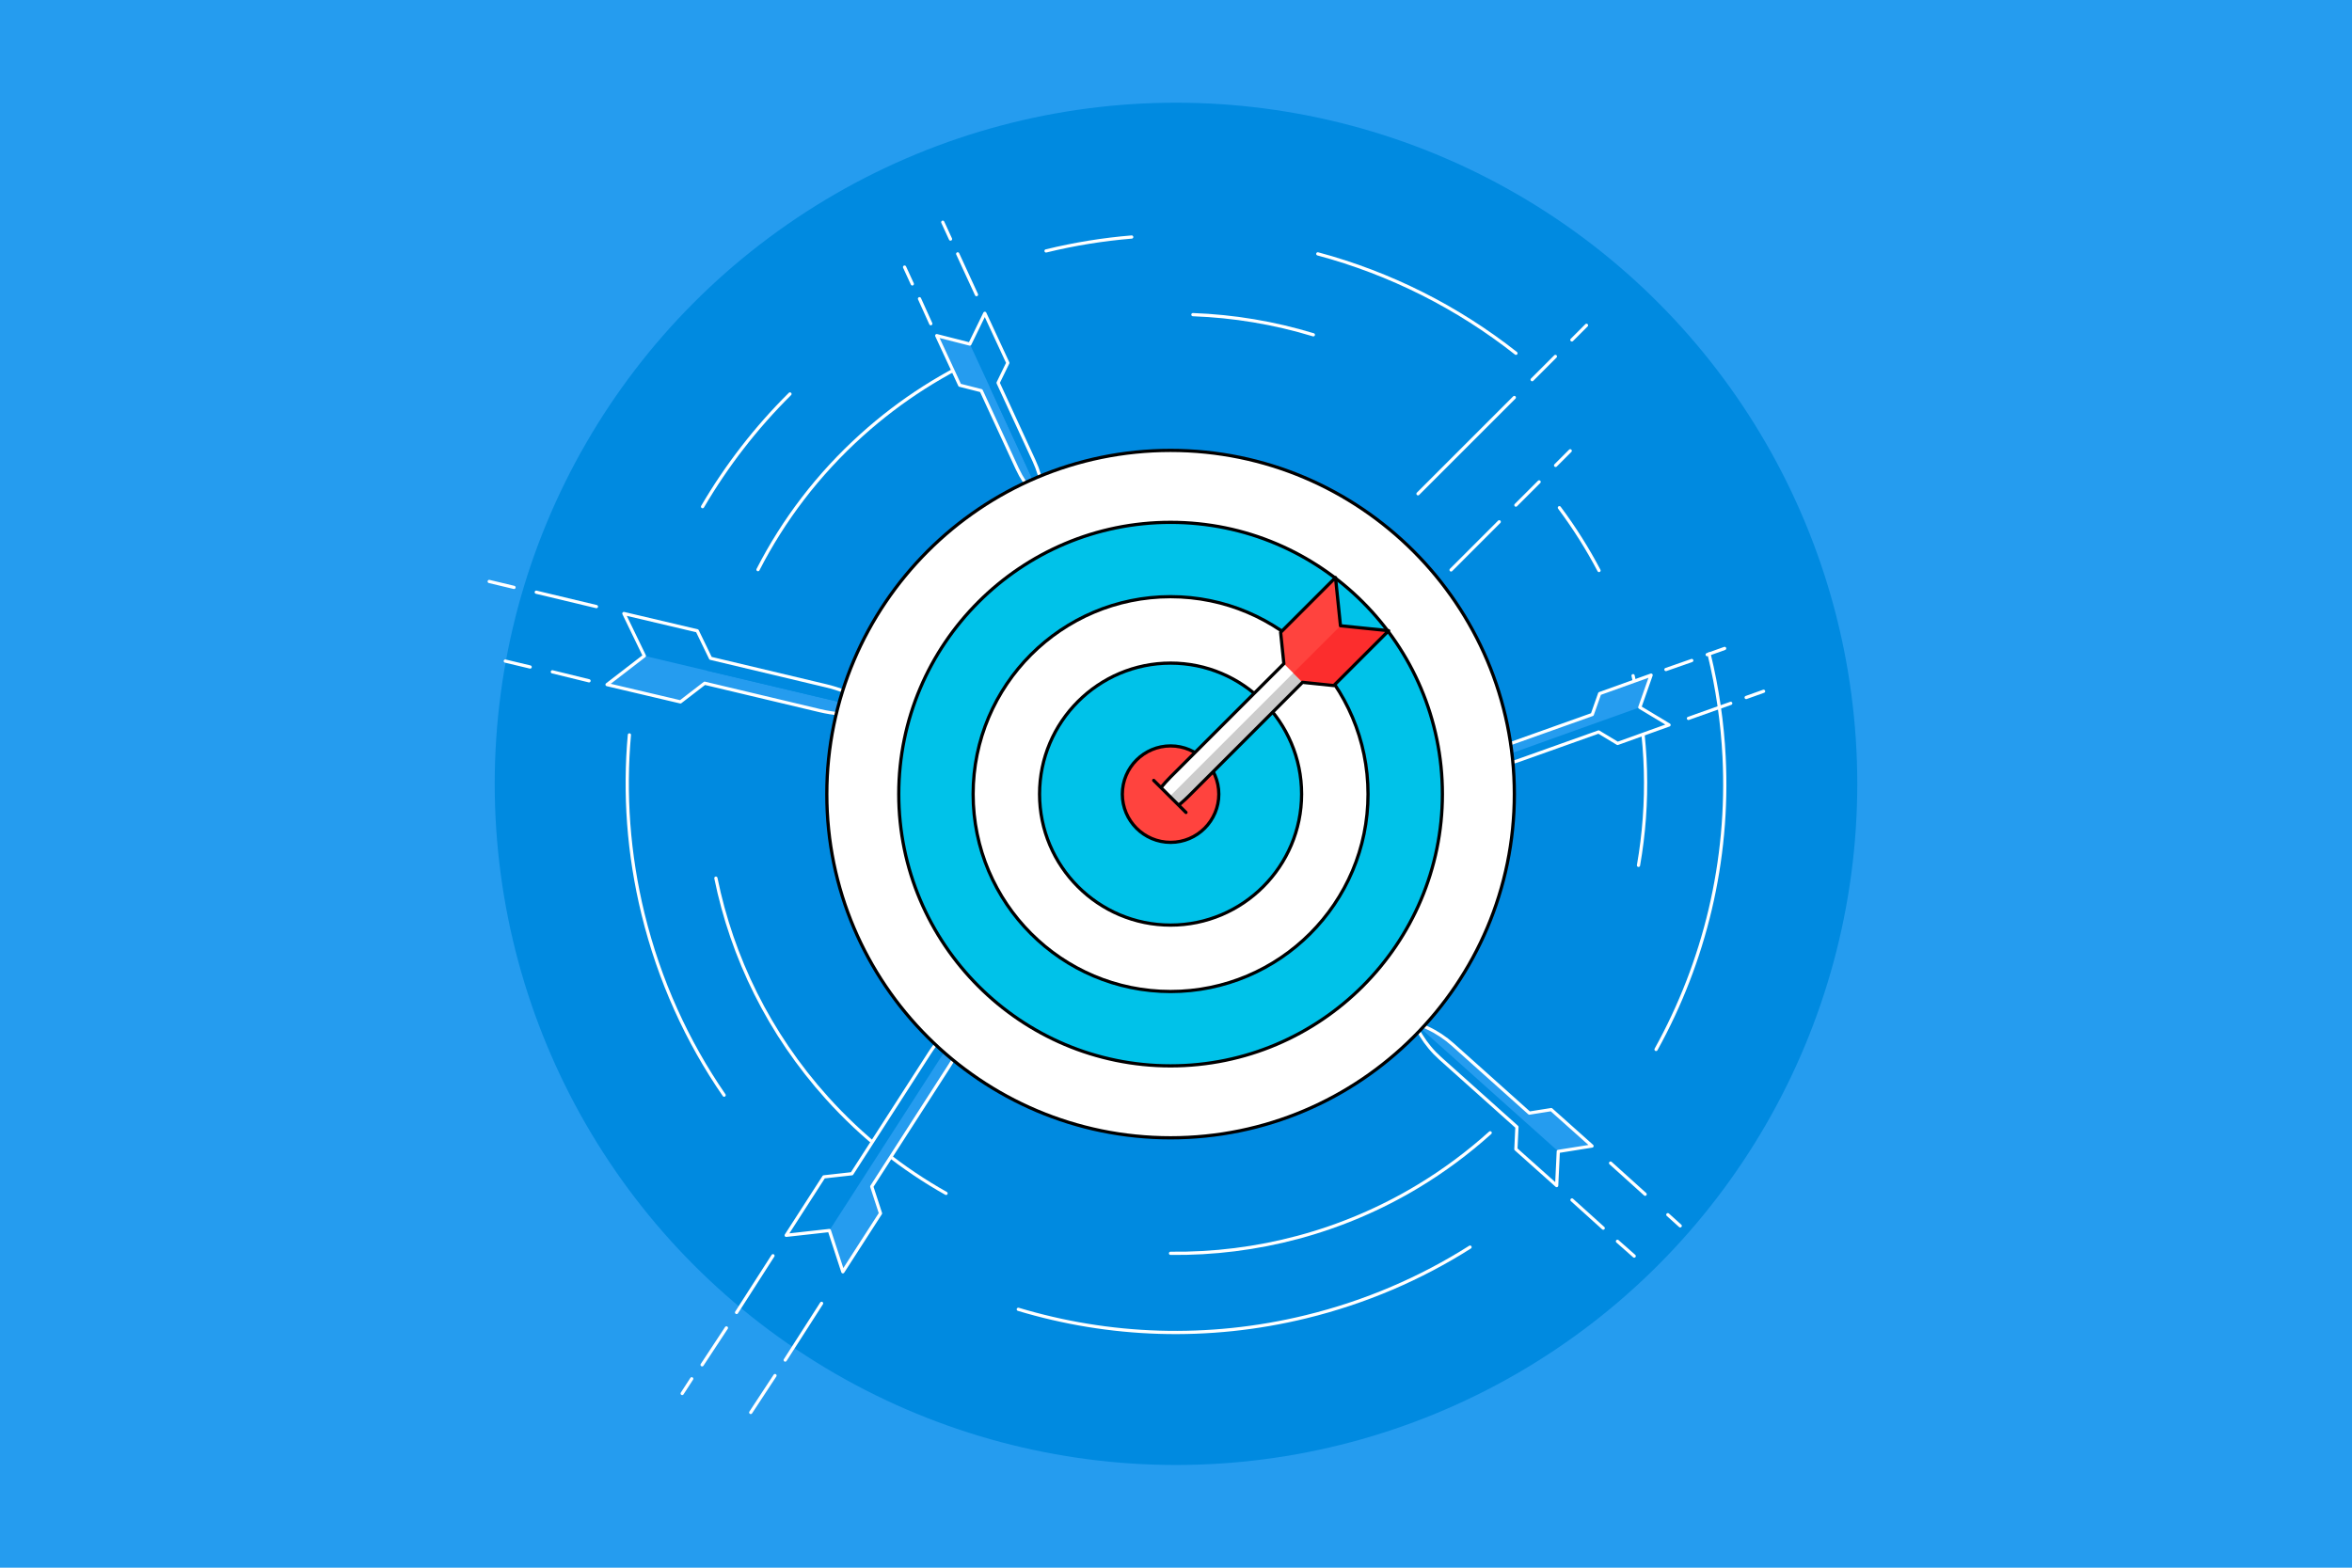 <?xml version="1.0" encoding="utf-8"?>
<!-- Generator: Adobe Illustrator 21.1.0, SVG Export Plug-In . SVG Version: 6.00 Build 0)  -->
<svg version="1.2" baseProfile="tiny" id="Layer_1" xmlns="http://www.w3.org/2000/svg" xmlns:xlink="http://www.w3.org/1999/xlink"
	 x="0px" y="0px" viewBox="0 0 729 486" xml:space="preserve">
<rect x="-18.54" y="-12.36" fill="#259CEF" width="766.08" height="510.72"/>
<circle fill="#008AE0" cx="364.5" cy="243" r="211.16"/>
<g>
	<path fill="none" stroke="#FFFFFF" stroke-linecap="round" stroke-linejoin="round" stroke-miterlimit="10" d="M350.77,73.48
		c-8.81,0.72-17.68,2.15-26.55,4.31"/>
	<path fill="none" stroke="#FFFFFF" stroke-linecap="round" stroke-linejoin="round" stroke-miterlimit="10" d="M469.87,109.52
		c-18.1-14.27-39.01-24.81-61.42-30.82"/>
	<path fill="none" stroke="#FFFFFF" stroke-linecap="round" stroke-linejoin="round" stroke-miterlimit="10" d="M513.29,325.34
		c15.04-27.16,22.72-58.46,21.09-90.72c-0.53-10.57-2.07-21.24-4.66-31.9"/>
	<path fill="none" stroke="#FFFFFF" stroke-linecap="round" stroke-linejoin="round" stroke-miterlimit="10" d="M315.62,405.9
		c28.05,8.44,58.65,9.75,89.16,2.31c18.53-4.52,35.6-11.91,50.86-21.59"/>
	<path fill="none" stroke="#FFFFFF" stroke-linecap="round" stroke-linejoin="round" stroke-miterlimit="10" d="M195.08,227.83
		c-1.62,18.11-0.34,36.8,4.21,55.45c5.06,20.74,13.71,39.65,25.15,56.23"/>
	<path fill="none" stroke="#FFFFFF" stroke-linecap="round" stroke-linejoin="round" stroke-miterlimit="10" d="M244.85,122.13
		c-10.54,10.45-19.64,22.21-27.09,34.94"/>
</g>
<path fill="none" stroke="#FFFFFF" stroke-linecap="round" stroke-linejoin="round" stroke-miterlimit="10" d="M495.61,176.86
	c-3.52-6.7-7.61-13.21-12.28-19.47"/>
<path fill="none" stroke="#FFFFFF" stroke-linecap="round" stroke-linejoin="round" stroke-miterlimit="10" d="M507.85,268.27
	c3.41-19.43,2.87-39.47-1.68-58.8"/>
<path fill="none" stroke="#FFFFFF" stroke-linecap="round" stroke-linejoin="round" stroke-miterlimit="10" d="M362.8,388.54
	c26.57,0.32,53.28-6.6,76.93-20.91c7.75-4.69,15.17-10.17,22.15-16.45"/>
<path fill="none" stroke="#FFFFFF" stroke-linecap="round" stroke-linejoin="round" stroke-miterlimit="10" d="M221.89,272.24
	c5.01,24.56,16.44,48.16,34.43,68.14c10.92,12.13,23.42,22,36.91,29.58"/>
<path fill="none" stroke="#FFFFFF" stroke-linecap="round" stroke-linejoin="round" stroke-miterlimit="10" d="M307.21,109.15
	c-14.31,6.13-27.87,14.67-40.09,25.67c-13.58,12.22-24.32,26.42-32.18,41.77"/>
<path fill="none" stroke="#FFFFFF" stroke-linecap="round" stroke-linejoin="round" stroke-miterlimit="10" d="M407.07,103.79
	c-12.15-3.7-24.71-5.79-37.33-6.25"/>
<g>
	<g>
		<path fill="#259CEF" d="M300.6,106.66l-10.26-2.61l7.13,15.37l6.66,1.69l9.18,19.93c2.62,5.64,6.04,10.86,10.16,15.51l0.45,0.51
			l-0.1-0.67c-0.89-6.15-2.67-12.14-5.28-17.77l-9.18-19.93l3.01-6.18l-7.13-15.37L300.6,106.66z"/>
		<path fill="#008AE0" d="M318.55,138.63l-9.22-20.01l-2.61,1.21l17.21,37.24l-0.1-0.67"/>
		<path fill="#008AE0" d="M300.6,106.66l23.33,50.41c0,0-0.37-7.93-3.42-14.22l-11.18-24.23l3.05-6.1l-7.13-15.37L300.6,106.66z"/>
		<path fill="none" stroke="#FFFFFF" stroke-linecap="round" stroke-linejoin="round" stroke-miterlimit="10" d="M300.6,106.66
			l-10.26-2.61l7.13,15.37l6.66,1.69l11.14,24.15c1.32,2.84,3.04,5.47,5.11,7.81l3.54,3.99l-0.76-5.28
			c-0.45-3.1-1.34-6.11-2.66-8.95l-11.14-24.15l3.01-6.18l-7.13-15.37L300.6,106.66z"/>
	</g>
	
		<line fill="none" stroke="#FFFFFF" stroke-linecap="round" stroke-linejoin="round" stroke-miterlimit="10" x1="302.66" y1="91.34" x2="296.84" y2="78.7"/>
	
		<line fill="none" stroke="#FFFFFF" stroke-linecap="round" stroke-linejoin="round" stroke-miterlimit="10" x1="294.61" y1="74.11" x2="292.21" y2="68.89"/>
	
		<line fill="none" stroke="#FFFFFF" stroke-linecap="round" stroke-linejoin="round" stroke-miterlimit="10" x1="288.5" y1="100.35" x2="285" y2="92.61"/>
	
		<line fill="none" stroke="#FFFFFF" stroke-linecap="round" stroke-linejoin="round" stroke-miterlimit="10" x1="282.77" y1="88.02" x2="280.37" y2="82.8"/>
</g>
<g>
	<path fill="#259CEF" d="M508.25,219.28l3.51-9.99l-15.95,5.73l-2.28,6.48l-20.68,7.36c-5.85,2.1-11.36,5.04-16.36,8.73l-0.55,0.4
		l0.68-0.04c6.2-0.33,12.33-1.57,18.17-3.67l20.68-7.36l5.88,3.55l15.95-5.73L508.25,219.28z"/>
	<path fill="#008AE0" d="M508.25,219.28l-52.3,18.71c0,0,4.45,2.02,18.85-3.71l20.76-7.39l5.8,3.58l15.95-5.73L508.25,219.28z"/>
	<path fill="none" stroke="#FFFFFF" stroke-linecap="round" stroke-linejoin="round" stroke-miterlimit="10" d="M508.25,219.28
		l3.51-9.99l-15.95,5.73l-2.28,6.48l-25.06,8.93c-2.94,1.06-5.72,2.54-8.23,4.39l-4.29,3.17l5.33-0.29c3.12-0.17,6.2-0.79,9.15-1.85
		l25.06-8.93l5.88,3.55l15.95-5.73L508.25,219.28z"/>
</g>
<line fill="none" stroke="#FFFFFF" stroke-linecap="round" stroke-linejoin="round" stroke-miterlimit="10" x1="523.33" y1="222.71" x2="536.44" y2="218.04"/>
<line fill="none" stroke="#FFFFFF" stroke-linecap="round" stroke-linejoin="round" stroke-miterlimit="10" x1="541.22" y1="216.23" x2="546.62" y2="214.3"/>
<line fill="none" stroke="#FFFFFF" stroke-linecap="round" stroke-linejoin="round" stroke-miterlimit="10" x1="516.35" y1="207.56" x2="524.36" y2="204.76"/>
<line fill="none" stroke="#FFFFFF" stroke-linecap="round" stroke-linejoin="round" stroke-miterlimit="10" x1="529.14" y1="202.95" x2="534.55" y2="201.02"/>
<g>
	<g>
		<path fill="#259CEF" d="M199.72,203.32l-11.56,8.91l22.74,5.36l7.51-5.78l29.42,7.02c8.34,1.96,16.91,2.7,25.46,2.2l0.94-0.06
			l-0.81-0.47c-7.42-4.27-15.43-7.44-23.76-9.41l-29.42-7.02l-4.13-8.52l-22.74-5.36L199.72,203.32z"/>
		<path fill="#008AE0" d="M249.64,211.1l-29.54-7.05l-0.91,3.87l55.02,13.06l-0.81-0.47"/>
		<path fill="#008AE0" d="M199.72,203.32l74.5,17.65c0,0-9.34-6.7-18.33-8.4l-35.78-8.52l-4.02-8.5l-22.74-5.36L199.72,203.32z"/>
		<path fill="none" stroke="#FFFFFF" stroke-linecap="round" stroke-linejoin="round" stroke-miterlimit="10" d="M199.72,203.32
			l-11.56,8.91l22.74,5.36l7.51-5.78l35.67,8.49c4.2,0.99,8.51,1.36,12.82,1.11l7.34-0.44l-6.37-3.67
			c-3.74-2.15-7.76-3.75-11.96-4.73l-35.67-8.49l-4.13-8.52l-22.74-5.36L199.72,203.32z"/>
	</g>
	
		<line fill="none" stroke="#FFFFFF" stroke-linecap="round" stroke-linejoin="round" stroke-miterlimit="10" x1="184.86" y1="188.05" x2="166.21" y2="183.59"/>
	
		<line fill="none" stroke="#FFFFFF" stroke-linecap="round" stroke-linejoin="round" stroke-miterlimit="10" x1="159.32" y1="182.1" x2="151.63" y2="180.26"/>
	
		<line fill="none" stroke="#FFFFFF" stroke-linecap="round" stroke-linejoin="round" stroke-miterlimit="10" x1="182.57" y1="211.06" x2="171.2" y2="208.27"/>
	
		<line fill="none" stroke="#FFFFFF" stroke-linecap="round" stroke-linejoin="round" stroke-miterlimit="10" x1="164.32" y1="206.78" x2="156.62" y2="204.94"/>
</g>
<g>
	<path fill="#259CEF" d="M257.06,381.47l4.18,12.8l11.67-18.12l-2.71-8.31l20.9-32.47c4.28-6.64,7.56-13.87,9.75-21.47l0.24-0.83
		l-0.66,0.56c-6,5.14-11.22,11.12-15.5,17.77l-20.9,32.47l-8.69,0.97l-11.67,18.12L257.06,381.47z"/>
	<path fill="#008AE0" d="M257.06,381.47l44.03-68.4c0,0-7,2.68-16.16,18.33l-20.96,32.56l-8.63,0.88l-11.67,18.12L257.06,381.47z"/>
	<path fill="none" stroke="#FFFFFF" stroke-linecap="round" stroke-linejoin="round" stroke-miterlimit="10" d="M257.06,381.47
		l4.18,12.8l11.67-18.12l-2.71-8.31l24.1-37.45c2.15-3.34,3.81-6.98,4.91-10.8l1.88-6.52l-5.15,4.41c-3.02,2.59-5.65,5.6-7.8,8.94
		l-24.1,37.45l-8.69,0.97l-11.67,18.12L257.06,381.47z"/>
</g>
<g>
	<path fill="#259CEF" d="M482.99,356.95l10.46-1.67l-12.64-11.29l-6.79,1.08l-20.27-18.15c-4.63-4.14-9.84-7.58-15.47-10.22
		l-0.62-0.29l0.36,0.58c3.25,5.29,7.26,10.09,11.89,14.23l20.27,18.15l-0.32,6.87l12.64,11.29L482.99,356.95z"/>
	<path fill="#008AE0" d="M482.99,356.95l-45.33-40.54c0,0,6.13,11.38,12.24,14.81l20.34,18.2l-0.38,6.81l12.64,11.29L482.99,356.95z
		"/>
	<path fill="none" stroke="#FFFFFF" stroke-linecap="round" stroke-linejoin="round" stroke-miterlimit="10" d="M482.99,356.95
		l10.46-1.67l-12.64-11.29l-6.79,1.08l-23.74-21.25c-2.33-2.08-4.95-3.82-7.79-5.14l-4.83-2.26l2.79,4.55
		c1.64,2.66,3.65,5.08,5.98,7.16l23.74,21.25l-0.32,6.87l12.64,11.29L482.99,356.95z"/>
</g>
<path fill="#00C2E9" d="M362.82,160.2c-47.41,0-85.98,38.57-85.98,85.98c0,47.41,38.57,85.98,85.98,85.98s85.98-38.57,85.98-85.98
	C448.79,198.77,410.22,160.2,362.82,160.2z"/>
<path fill="#FFFFFF" stroke="#000000" stroke-linecap="round" stroke-linejoin="round" stroke-miterlimit="10" d="M362.82,139.63
	c-58.75,0-106.55,47.8-106.55,106.55c0,58.75,47.8,106.55,106.55,106.55c58.75,0,106.55-47.8,106.55-106.55
	C469.36,187.43,421.57,139.63,362.82,139.63z M362.82,330.43c-46.45,0-84.25-37.79-84.25-84.25c0-46.46,37.79-84.25,84.25-84.25
	c46.45,0,84.25,37.79,84.25,84.25C447.06,292.64,409.27,330.43,362.82,330.43z"/>
<path fill="#FFFFFF" stroke="#000000" stroke-linecap="round" stroke-linejoin="round" stroke-miterlimit="10" d="M362.82,184.98
	c-33.75,0-61.2,27.45-61.2,61.2c0,33.75,27.45,61.2,61.2,61.2s61.2-27.45,61.2-61.2C424.01,212.44,396.56,184.98,362.82,184.98z
	 M362.82,286.79c-22.39,0-40.61-18.22-40.61-40.61c0-22.39,18.22-40.61,40.61-40.61c22.39,0,40.61,18.22,40.61,40.61
	C403.42,268.57,385.21,286.79,362.82,286.79z"/>
<path fill="#FF433E" stroke="#000000" stroke-linecap="round" stroke-linejoin="round" stroke-miterlimit="10" d="M362.82,231.24
	c-8.24,0-14.95,6.7-14.95,14.95c0,8.24,6.7,14.95,14.95,14.95s14.95-6.7,14.95-14.95C377.76,237.94,371.06,231.24,362.82,231.24z"/>
<line fill="none" stroke="#FFFFFF" stroke-linecap="round" stroke-linejoin="round" stroke-miterlimit="10" x1="439.51" y1="153.08" x2="469.36" y2="123.23"/>
<line fill="none" stroke="#FFFFFF" stroke-linecap="round" stroke-linejoin="round" stroke-miterlimit="10" x1="474.89" y1="117.7" x2="482.09" y2="110.5"/>
<line fill="none" stroke="#FFFFFF" stroke-linecap="round" stroke-linejoin="round" stroke-miterlimit="10" x1="487.2" y1="105.38" x2="491.73" y2="100.85"/>
<line fill="none" stroke="#FFFFFF" stroke-linecap="round" stroke-linejoin="round" stroke-miterlimit="10" x1="469.85" y1="156.59" x2="477.05" y2="149.39"/>
<line fill="none" stroke="#FFFFFF" stroke-linecap="round" stroke-linejoin="round" stroke-miterlimit="10" x1="482.16" y1="144.28" x2="486.69" y2="139.75"/>
<line fill="none" stroke="#FFFFFF" stroke-linecap="round" stroke-linejoin="round" stroke-miterlimit="10" x1="449.76" y1="176.69" x2="464.68" y2="161.76"/>
<line fill="none" stroke="#FFFFFF" stroke-linecap="round" stroke-linejoin="round" stroke-miterlimit="10" x1="239.58" y1="389.29" x2="228.3" y2="406.88"/>
<line fill="none" stroke="#FFFFFF" stroke-linecap="round" stroke-linejoin="round" stroke-miterlimit="10" x1="225.15" y1="411.67" x2="217.62" y2="423.11"/>
<line fill="none" stroke="#FFFFFF" stroke-linecap="round" stroke-linejoin="round" stroke-miterlimit="10" x1="214.4" y1="427.43" x2="211.44" y2="432"/>
<line fill="none" stroke="#FFFFFF" stroke-linecap="round" stroke-linejoin="round" stroke-miterlimit="10" x1="254.65" y1="404.05" x2="243.37" y2="421.64"/>
<line fill="none" stroke="#FFFFFF" stroke-linecap="round" stroke-linejoin="round" stroke-miterlimit="10" x1="240.21" y1="426.44" x2="232.69" y2="437.88"/>
<line fill="none" stroke="#FFFFFF" stroke-linecap="round" stroke-linejoin="round" stroke-miterlimit="10" x1="516.94" y1="376.57" x2="520.78" y2="380.03"/>
<line fill="none" stroke="#FFFFFF" stroke-linecap="round" stroke-linejoin="round" stroke-miterlimit="10" x1="499.2" y1="360.57" x2="509.91" y2="370.23"/>
<line fill="none" stroke="#FFFFFF" stroke-linecap="round" stroke-linejoin="round" stroke-miterlimit="10" x1="501.33" y1="384.82" x2="506.52" y2="389.4"/>
<line fill="none" stroke="#FFFFFF" stroke-linecap="round" stroke-linejoin="round" stroke-miterlimit="10" x1="487.23" y1="372" x2="496.92" y2="380.74"/>
<g>
	<g>
		<path fill="#FFFFFF" d="M367.48,236.22c-2.61,2.61-5.05,5.37-7.32,8.27c-3.15,4.03,0.76,8.01,4.77,4.88
			c2.92-2.28,5.7-4.74,8.33-7.36l30.47-30.47l-5.78-5.78L367.48,236.22z"/>
		<path fill="#CCCCCC" d="M364.93,249.36c2.92-2.28,5.7-4.74,8.33-7.36l30.47-30.47l-2.89-2.89l-38.31,38.31
			C362.53,246.95,360.92,252.5,364.93,249.36z"/>
		<polygon fill="#FF433E" points="430.44,195.52 415.49,193.99 413.95,179.04 396.95,196.04 397.94,205.75 403.73,211.53 
			413.43,212.53 		"/>
		<polygon fill="#FC2D2D" points="413.43,212.53 430.44,195.52 415.49,193.99 400.84,208.64 400.84,208.64 403.73,211.53 		"/>
	</g>
	<path fill="none" stroke="#000000" stroke-linecap="round" stroke-linejoin="round" stroke-miterlimit="10" d="M415.48,193.99
		l-1.54-14.95l-17.01,17.01l1,9.7l-35.14,35.14c-1.04,1.04-2.03,2.14-2.97,3.27c-1.88,2.28-3.53,4.74-4.94,7.35l3.07,3.07
		c3.91-2.11,7.48-4.77,10.62-7.91l35.14-35.14l9.7,1l17.01-17.01L415.48,193.99z"/>
</g>
<polygon fill="#FF433E" points="351.3,252.56 353.39,256.34 359.11,257.82 366.05,250.48 359.15,243.56 "/>
<line fill="#FFFFFF" stroke="#000000" stroke-linecap="round" stroke-linejoin="round" stroke-miterlimit="10" x1="357.59" y1="241.93" x2="367.59" y2="251.87"/>
</svg>
